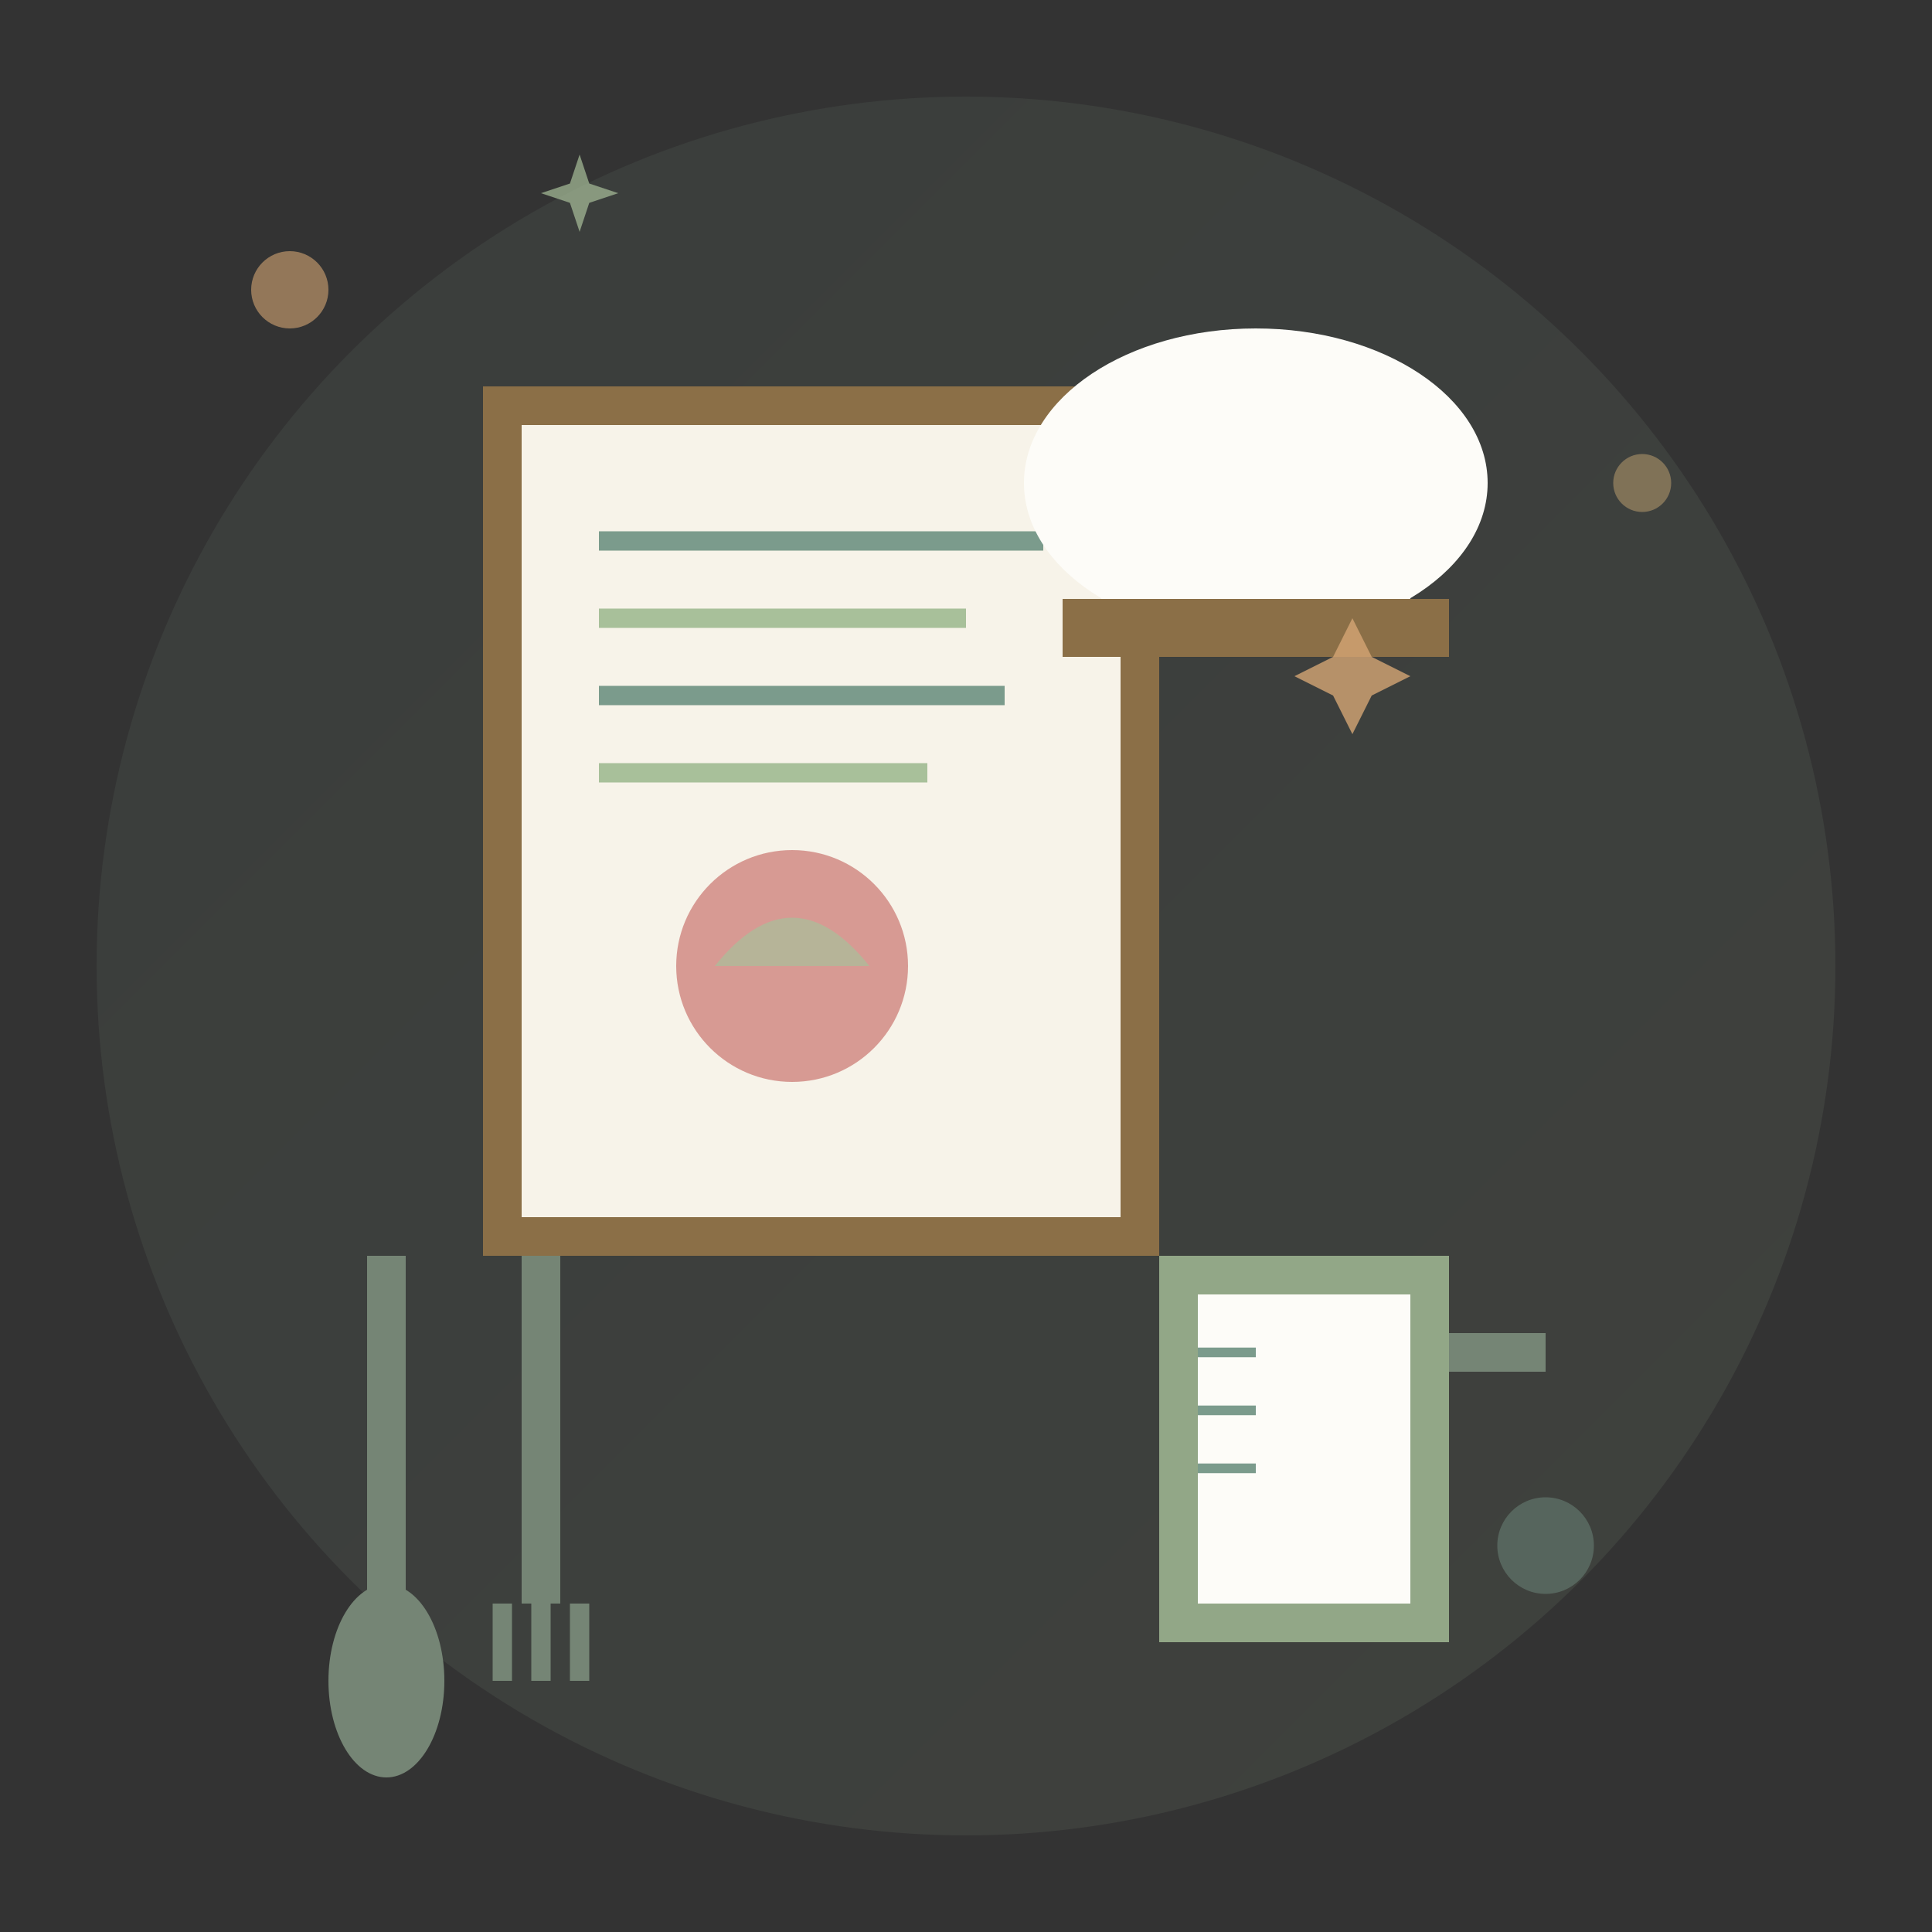 <svg width="100" height="100" viewBox="0 0 100 100" xmlns="http://www.w3.org/2000/svg">
  <rect x="0" y="0" width="100" height="100" fill="#333333" stroke="none"/>
  <defs>
    <linearGradient id="service1Gradient" x1="0%" y1="0%" x2="100%" y2="100%">
      <stop offset="0%" style="stop-color:#7B9B8C;stop-opacity:1" />
      <stop offset="100%" style="stop-color:#A8C09A;stop-opacity:1" />
    </linearGradient>
  </defs>
  
  <!-- Background circle -->
  <circle cx="50" cy="50" r="45" fill="url(#service1Gradient)" opacity="0.1" />
  
  <!-- Recipe book -->
  <g transform="translate(25, 20)">
    <rect x="0" y="0" width="35" height="45" fill="#8B6F47" />
    <rect x="2" y="2" width="31" height="41" fill="#F7F3E9" />
    
    <!-- Recipe lines -->
    <line x1="6" y1="8" x2="29" y2="8" stroke="#7B9B8C" stroke-width="1" />
    <line x1="6" y1="12" x2="25" y2="12" stroke="#A8C09A" stroke-width="1" />
    <line x1="6" y1="16" x2="27" y2="16" stroke="#7B9B8C" stroke-width="1" />
    <line x1="6" y1="20" x2="23" y2="20" stroke="#A8C09A" stroke-width="1" />
    
    <!-- Food illustration in book -->
    <circle cx="16" cy="30" r="6" fill="#C9756F" opacity="0.7" />
    <path d="M12 30 Q16 25, 20 30" fill="#A8C09A" opacity="0.7" />
  </g>
  
  <!-- Chef's hat -->
  <g transform="translate(55, 10)">
    <ellipse cx="10" cy="15" rx="12" ry="8" fill="#FDFCF8" />
    <rect x="2" y="15" width="16" height="6" fill="#FDFCF8" />
    <rect x="0" y="21" width="20" height="3" fill="#8B6F47" />
  </g>
  
  <!-- Cooking utensils -->
  <g transform="translate(20, 65)">
    <!-- Spoon -->
    <line x1="0" y1="0" x2="0" y2="20" stroke="#758575" stroke-width="2" />
    <ellipse cx="0" cy="22" rx="3" ry="5" fill="#758575" />
    
    <!-- Fork -->
    <line x1="8" y1="0" x2="8" y2="18" stroke="#758575" stroke-width="2" />
    <line x1="6" y1="18" x2="6" y2="22" stroke="#758575" stroke-width="1" />
    <line x1="8" y1="18" x2="8" y2="22" stroke="#758575" stroke-width="1" />
    <line x1="10" y1="18" x2="10" y2="22" stroke="#758575" stroke-width="1" />
  </g>
  
  <!-- Measuring cup -->
  <g transform="translate(60, 60)">
    <rect x="0" y="5" width="15" height="20" fill="#A8C09A" opacity="0.8" />
    <rect x="2" y="7" width="11" height="16" fill="#FDFCF8" />
    <line x1="15" y1="10" x2="20" y2="10" stroke="#758575" stroke-width="2" />
    
    <!-- Measurement lines -->
    <line x1="2" y1="10" x2="5" y2="10" stroke="#7B9B8C" stroke-width="0.5" />
    <line x1="2" y1="13" x2="5" y2="13" stroke="#7B9B8C" stroke-width="0.5" />
    <line x1="2" y1="16" x2="5" y2="16" stroke="#7B9B8C" stroke-width="0.5" />
  </g>
  
  <!-- Decorative elements -->
  <circle cx="15" cy="15" r="2" fill="#D4A574" opacity="0.6" />
  <circle cx="85" cy="25" r="1.5" fill="#C5A572" opacity="0.5" />
  <circle cx="80" cy="80" r="2.5" fill="#7B9B8C" opacity="0.4" />
  
  <!-- Sparkles for "personalized" effect -->
  <g transform="translate(70, 35)">
    <path d="M0 -3 L1 -1 L3 0 L1 1 L0 3 L-1 1 L-3 0 L-1 -1 Z" fill="#D4A574" opacity="0.8" />
  </g>
  <g transform="translate(30, 10)">
    <path d="M0 -2 L0.5 -0.5 L2 0 L0.5 0.5 L0 2 L-0.5 0.5 L-2 0 L-0.5 -0.5 Z" fill="#A8C09A" opacity="0.7" />
  </g>
</svg>
